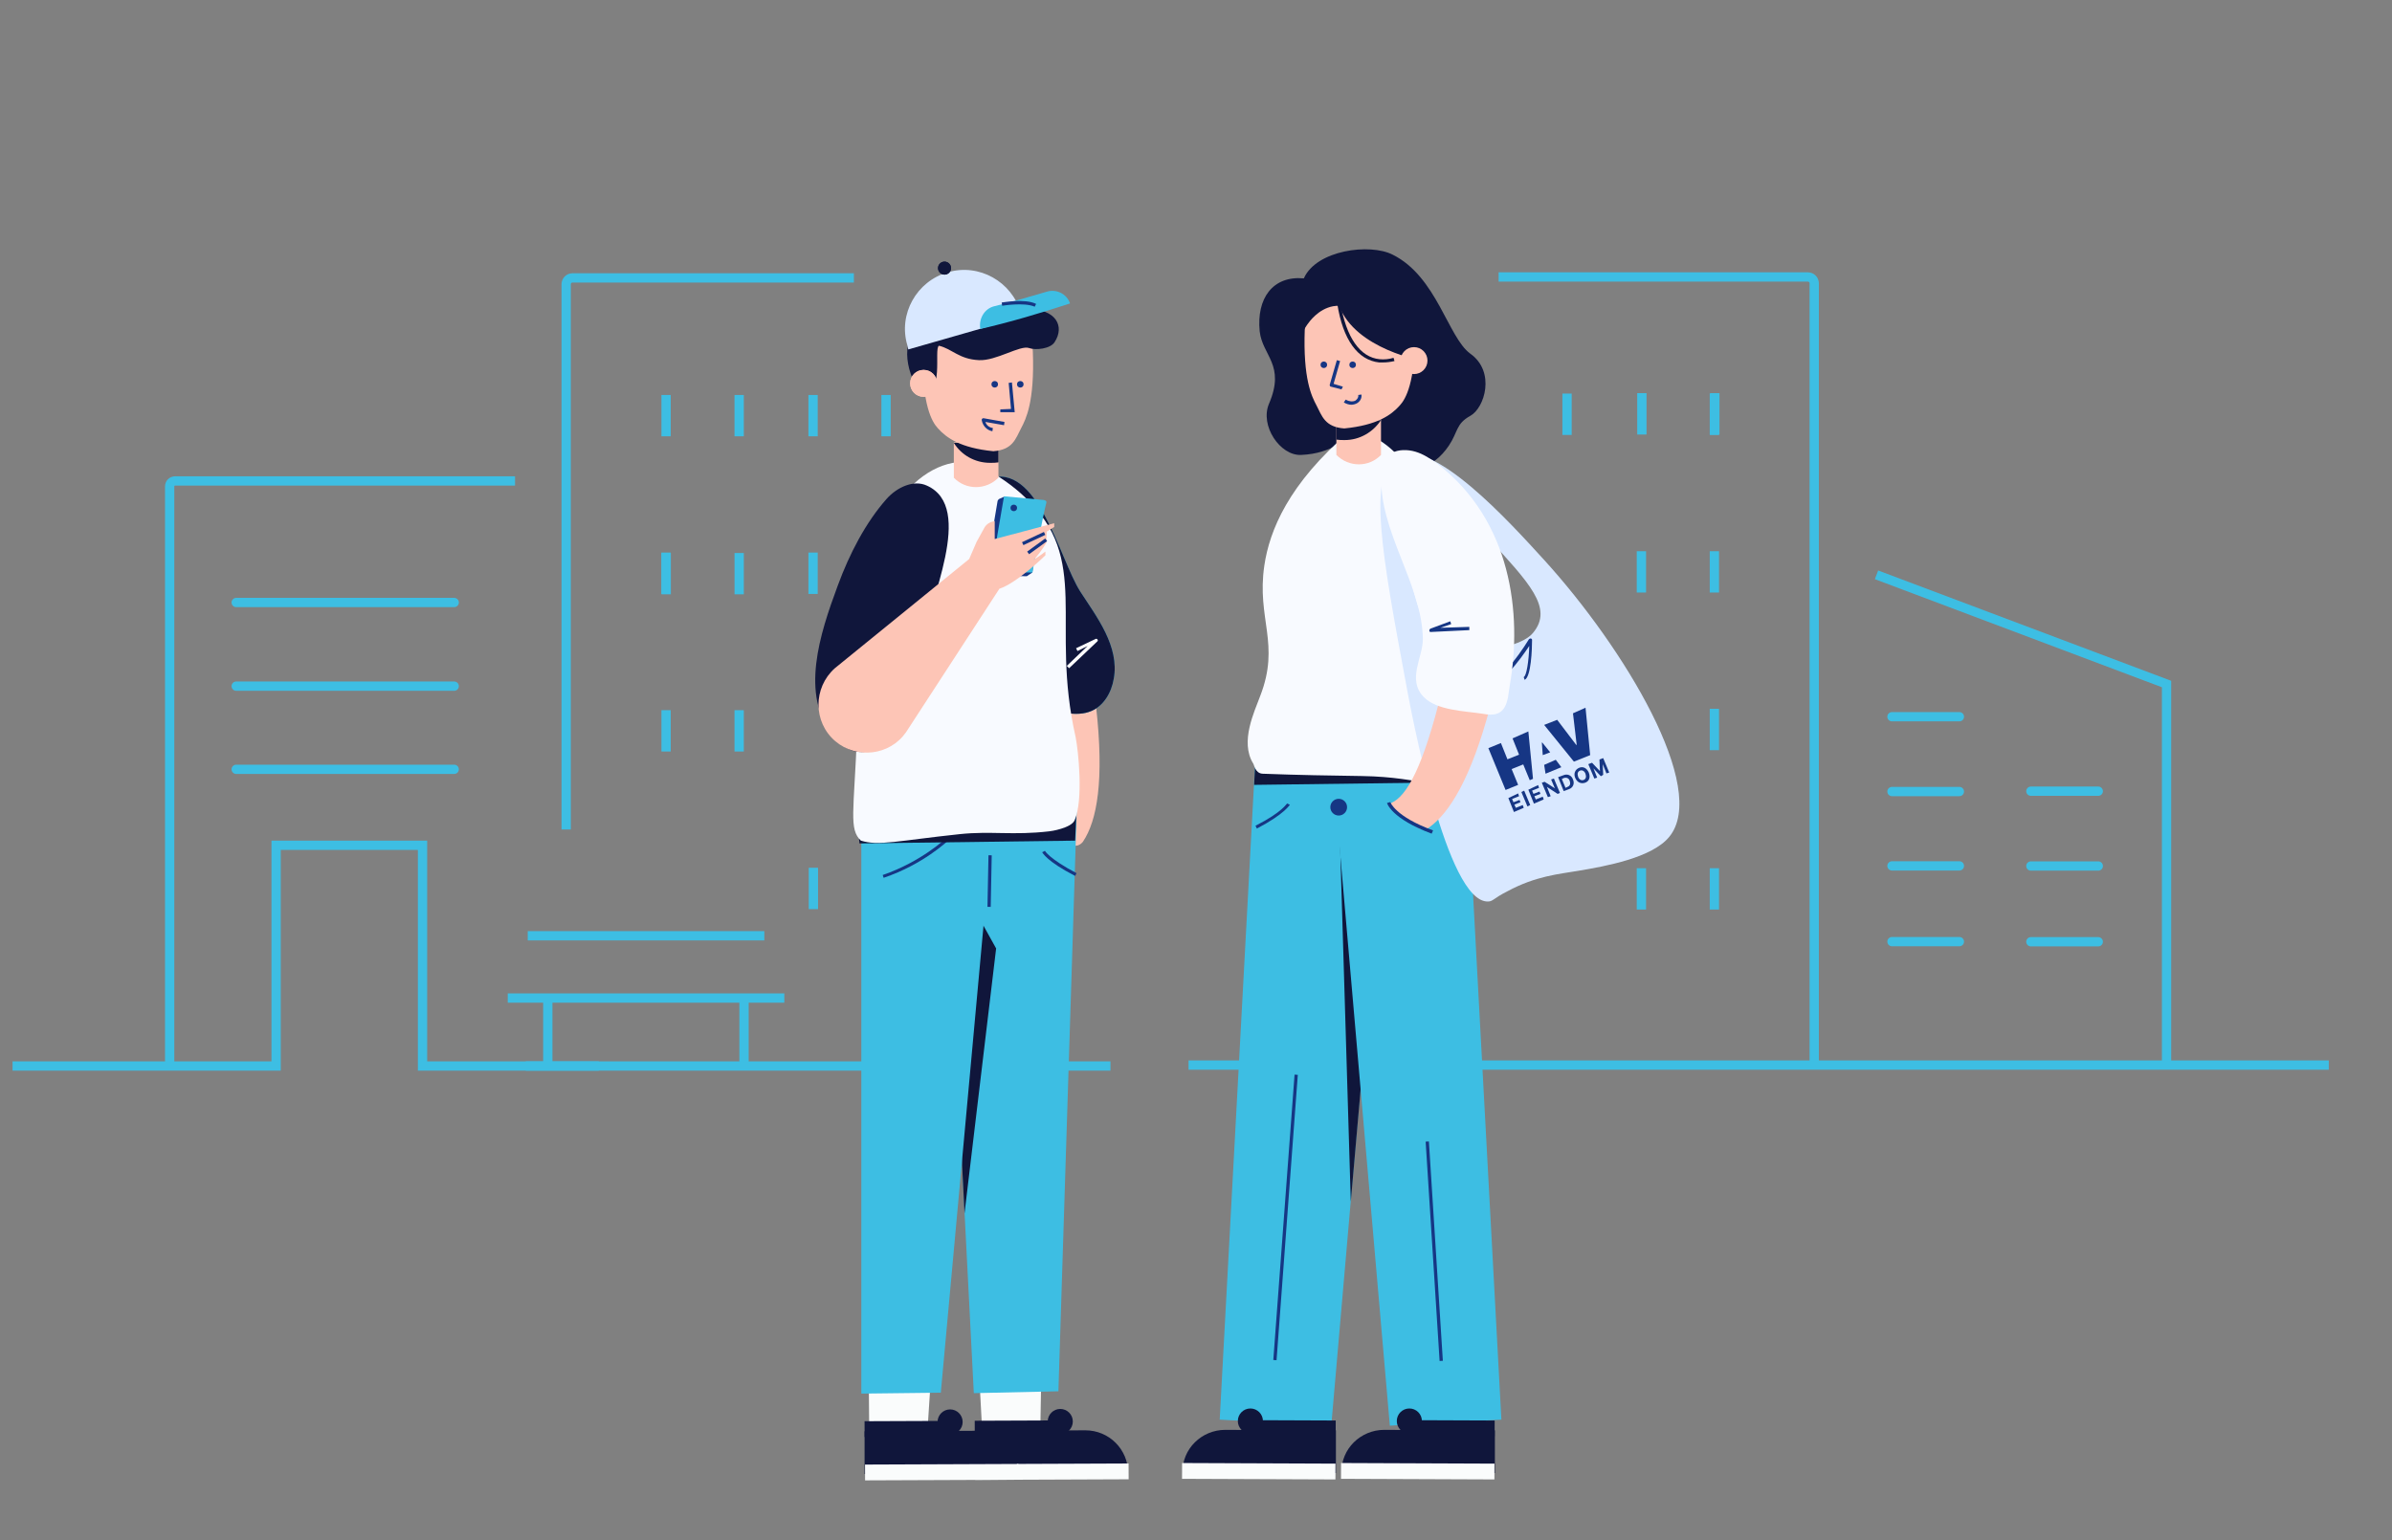 <?xml version="1.0" encoding="UTF-8"?> <!-- Generator: Adobe Illustrator 24.2.3, SVG Export Plug-In . SVG Version: 6.00 Build 0) --> <svg xmlns="http://www.w3.org/2000/svg" xmlns:xlink="http://www.w3.org/1999/xlink" version="1.1" id="Layer_1" x="0px" y="0px" viewBox="0 0 514.6 331.4" style="enable-background:new 0 0 514.6 331.4;" xml:space="preserve"><rect x="0" y="0" width="514.6" height="331.4" fill="#808080" stroke="none"/> <style type="text/css"> .st0{fill:none;stroke:#3DBEE3;stroke-width:2;stroke-linecap:square;stroke-miterlimit:10;} .st1{fill:none;stroke:#3DBEE3;stroke-width:2;stroke-miterlimit:10;} .st2{fill:none;stroke:#3DBEE3;stroke-width:2;stroke-linecap:square;stroke-linejoin:round;} .st3{fill:none;stroke:#3DBEE3;stroke-width:2;stroke-linecap:round;stroke-linejoin:round;} .st4{fill:#3DBEE3;} .st5{fill:#10163B;} .st6{fill:#FAFCFC;} .st7{fill:#163684;} .st8{fill-rule:evenodd;clip-rule:evenodd;fill:#10163B;} .st9{fill:#F8FAFF;} .st10{fill:#FDC5B6;} .st11{fill-rule:evenodd;clip-rule:evenodd;fill:#FDC5B6;} .st12{fill:none;stroke:#10163B;stroke-width:0.682;stroke-linejoin:round;stroke-miterlimit:10;} .st13{fill:#D9E8FF;} .st14{fill:#FFFFFF;} .st15{fill:none;} .st16{fill:#FEFEFF;} .st17{fill:#FDFDFF;} .st18{fill:#FCFDFF;} .st19{fill:#FBFCFF;} .st20{fill:#FAFBFF;} .st21{fill:#F9FAFF;} .st22{fill:#F8F9FF;} .st23{fill:#F7F9FF;} .st24{fill:#F6F8FF;} .st25{fill:#F5F7FF;} .st26{fill:#F3F6FF;} .st27{fill:#F2F5FF;} .st28{fill:#F1F4FF;} .st29{fill:#F0F4FF;} .st30{fill:#EFF3FF;} .st31{fill:#EEF2FF;} .st32{fill:#EDF1FF;} .st33{fill:#ECF0FF;} .st34{fill:#EBF0FF;} .st35{fill:#EAEFFF;} .st36{fill:#E9EEFF;} .st37{fill:none;stroke:#10163B;stroke-width:0.682;stroke-miterlimit:10;} </style> <g> <line id="Line_855_14_" class="st0" x1="275.2" y1="229.2" x2="256.7" y2="229.2"></line> <line id="Line_816-2_21_" class="st1" x1="501" y1="229.2" x2="270.3" y2="229.2"></line> <path id="Path_2227-2_3_" class="st1" d="M390.3,229.7V61c0-0.8-0.6-1.4-1.4-1.4l0,0h-66.5"></path> <g> <g id="Group_4457-2_29_" transform="translate(0 67.83)"> <g id="Group_4455-2_29_" transform="translate(15.722)"> <line id="Line_825-2_29_" class="st2" x1="353.1" y1="126.9" x2="353.1" y2="120"></line> <line id="Line_826-2_29_" class="st2" x1="337.4" y1="126.9" x2="337.4" y2="120"></line> </g> </g> <g id="Group_4454-2_21_"> <g id="Group_4450-2_21_"> <g id="Group_4448-2_21_" transform="translate(15.722)"> <line id="Line_817-2_21_" class="st2" x1="353.1" y1="92.6" x2="353.1" y2="85.7"></line> <line id="Line_819-2_21_" class="st2" x1="321.4" y1="92.6" x2="321.4" y2="85.7"></line> </g> </g> <g id="Group_4453-2_21_" transform="translate(0 33.916)"> <g id="Group_4451-2_21_" transform="translate(15.722)"> <line id="Line_821-2_21_" class="st2" x1="353.1" y1="92.6" x2="353.1" y2="85.7"></line> <line id="Line_822-2_21_" class="st2" x1="337.4" y1="92.6" x2="337.4" y2="85.7"></line> </g> <g id="Group_4452-2_21_"> <line id="Line_824-2_21_" class="st2" x1="321.4" y1="92.6" x2="321.4" y2="85.7"></line> </g> </g> </g> <g id="Group_4457-2_28_" transform="translate(0 67.83)"> <g id="Group_4455-2_28_" transform="translate(15.722)"> <line id="Line_825-2_28_" class="st2" x1="353.1" y1="92.6" x2="353.1" y2="85.7"></line> <line id="Line_826-2_28_" class="st2" x1="337.4" y1="92.6" x2="337.4" y2="85.7"></line> <line id="Line_827-2_28_" class="st2" x1="321.4" y1="92.6" x2="321.4" y2="85.7"></line> </g> <g id="Group_4456-2_28_"> <line id="Line_828-2_28_" class="st2" x1="321.4" y1="92.6" x2="321.4" y2="85.7"></line> </g> </g> </g> <path id="Path_2228-2_15_" class="st1" d="M403.7,123.7l62.4,23.5v82.3"></path> <g id="Group_4464-2_13_" transform="translate(-977.472 -723.964)"> <g id="Group_4462-2_15_"> <line id="Line_833-2_15_" class="st3" x1="1384.5" y1="878.2" x2="1399" y2="878.2"></line> <line id="Line_834-2_15_" class="st3" x1="1384.5" y1="894.3" x2="1399" y2="894.3"></line> <line id="Line_835-2_15_" class="st3" x1="1384.5" y1="910.3" x2="1399" y2="910.3"></line> <line id="Line_836-2_15_" class="st3" x1="1384.5" y1="926.6" x2="1399" y2="926.6"></line> </g> <g id="Group_4463-2_15_" transform="translate(29.881 16.025)"> <line id="Line_837-2_15_" class="st3" x1="1384.5" y1="878.2" x2="1399" y2="878.2"></line> <line id="Line_838-2_15_" class="st3" x1="1384.5" y1="894.3" x2="1399" y2="894.3"></line> <line id="Line_839-2_15_" class="st3" x1="1384.5" y1="910.6" x2="1399" y2="910.6"></line> </g> </g> <g> <g> <path id="Path_2230-2_10_" class="st0" d="M127.8,229.4H90.9v-47.5H59.4v47.5H3.7"></path> <path id="Path_2249_31_" class="st1" d="M110.8,103.5H37.7c-0.7,0-1.2,0.5-1.2,1.2v124.6"></path> <path id="Path_2249_30_" class="st1" d="M112,229.3"></path> <g id="Group_4514_17_" transform="translate(-813.786 -766.544)"> <line id="Line_895_17_" class="st3" x1="911.5" y1="896.2" x2="864.6" y2="896.2"></line> <line id="Line_896_17_" class="st3" x1="911.5" y1="914.2" x2="864.6" y2="914.2"></line> <line id="Line_897_17_" class="st3" x1="911.5" y1="932.1" x2="864.6" y2="932.1"></line> </g> </g> <line id="Line_816-2_20_" class="st1" x1="238.9" y1="229.4" x2="113.1" y2="229.4"></line> <path id="Path_2227-2_2_" class="st1" d="M183.7,59.8h-12h-48.5c-0.8,0-1.4,0.6-1.4,1.4v117.3"></path> <g id="Group_4461-2_13_" transform="translate(-1063.104 -792.506)"> <g id="Group_4454-2_20_"> <g id="Group_4450-2_20_"> <g id="Group_4448-2_20_" transform="translate(15.722)"> <line id="Line_817-2_20_" class="st2" x1="1238" y1="885.4" x2="1238" y2="878.5"></line> <line id="Line_818-2_20_" class="st2" x1="1222.3" y1="885.4" x2="1222.3" y2="878.5"></line> <line id="Line_819-2_20_" class="st2" x1="1206.4" y1="885.4" x2="1206.4" y2="878.5"></line> </g> <g id="Group_4449-2_20_"> <line id="Line_820-2_20_" class="st2" x1="1206.4" y1="885.4" x2="1206.4" y2="878.5"></line> </g> </g> <g id="Group_4453-2_20_" transform="translate(0 33.916)"> <g id="Group_4451-2_20_" transform="translate(15.722)"> <line id="Line_821-2_20_" class="st2" x1="1238" y1="885.4" x2="1238" y2="878.5"></line> <line id="Line_822-2_20_" class="st2" x1="1222.3" y1="885.4" x2="1222.3" y2="878.5"></line> </g> <g id="Group_4452-2_20_"> <line id="Line_824-2_20_" class="st2" x1="1206.4" y1="885.4" x2="1206.4" y2="878.5"></line> </g> </g> </g> <g id="Group_4457-2_27_" transform="translate(0 67.83)"> <g id="Group_4455-2_27_" transform="translate(15.722)"> <line id="Line_825-2_27_" class="st2" x1="1238" y1="885.4" x2="1238" y2="878.5"></line> <line id="Line_827-2_27_" class="st2" x1="1206.4" y1="885.4" x2="1206.4" y2="878.5"></line> </g> <g id="Group_4456-2_27_"> <line id="Line_828-2_27_" class="st2" x1="1206.4" y1="885.4" x2="1206.4" y2="878.5"></line> </g> </g> <g id="Group_4460-2_13_" transform="translate(31.693 101.746)"> <g id="Group_4458-2_13_"> <line id="Line_829-2_13_" class="st2" x1="1222.1" y1="885.4" x2="1222.1" y2="878.5"></line> <line id="Line_830-2_13_" class="st2" x1="1206.4" y1="885.4" x2="1206.4" y2="878.5"></line> </g> </g> </g> <g id="Group_4943_14_" transform="translate(-1113.265 -684.724)"> <line id="Line_993_14_" class="st1" x1="1282" y1="899.5" x2="1222.5" y2="899.5"></line> <g id="Group_4942_14_" transform="translate(11.016 17.078)"> <line id="Line_994_14_" class="st1" x1="1220.1" y1="882.5" x2="1220.1" y2="897.4"></line> <g id="Group_4941_14_" transform="translate(53.615)"> <g id="Group_4940_14_"> <line id="Line_995_14_" class="st1" x1="1208.7" y1="882.5" x2="1208.7" y2="897.4"></line> </g> </g> </g> <line id="Line_996_14_" class="st1" x1="1277.7" y1="886.1" x2="1226.8" y2="886.1"></line> </g> </g> </g> <g> <g> <g> <polyline class="st4" points="286.4,306.8 298.7,165.1 270,164.6 262.4,305.5 "></polyline> </g> <g> <g> <path class="st5" d="M263.6,307.7l23.8,0.1v9.2l-33-0.1l0,0C254.3,311.8,258.5,307.7,263.6,307.7z"></path> </g> <g> <circle class="st5" cx="269" cy="305.8" r="2.7"></circle> </g> <g> <rect x="269.1" y="300.1" transform="matrix(3.969498e-03 -1 1 3.969498e-03 -46.873 586.146)" class="st6" width="3.4" height="33"></rect> </g> <g> <rect x="276.8" y="298.6" transform="matrix(3.969498e-03 -1 1 3.969498e-03 -30.053 584.632)" class="st5" width="3.4" height="17.7"></rect> </g> </g> <g> <polygon class="st5" points="290.6,258.6 298.8,165.1 287.8,165 "></polygon> </g> </g> <g> <polyline class="st4" points="299,306.8 286.7,165.1 315.4,164.6 323,305.5 "></polyline> </g> <g> <g> <path class="st5" d="M297.8,307.7l23.8,0.1v9.2l-33-0.1l0,0C288.5,311.8,292.7,307.7,297.8,307.7z"></path> </g> <g> <circle class="st5" cx="303.2" cy="305.8" r="2.7"></circle> </g> <g> <rect x="303.3" y="300.1" transform="matrix(3.969498e-03 -1 1 3.969498e-03 -12.808 620.346)" class="st6" width="3.4" height="33"></rect> </g> <g> <rect x="311" y="298.6" transform="matrix(3.969498e-03 -1 1 3.969498e-03 4.011 618.832)" class="st5" width="3.4" height="17.7"></rect> </g> </g> <g> <circle class="st7" cx="288" cy="173.7" r="1.8"></circle> </g> <g> <rect x="245.8" y="261.6" transform="matrix(7.423450e-02 -0.997 0.997 7.423450e-02 -5.131 518.307)" class="st7" width="61.6" height="0.7"></rect> </g> <g> <rect x="308.2" y="245.6" transform="matrix(0.998 -6.349422e-02 6.349422e-02 0.998 -16.474 20.135)" class="st7" width="0.7" height="47.3"></rect> </g> <g> <path class="st7" d="M270.4,178.3l-0.3-0.6c5.9-3,6.7-4.8,6.8-4.8l0.6,0.3C277.4,173.2,276.5,175.1,270.4,178.3z"></path> </g> <g> <polygon class="st5" points="270.2,161.3 269.8,168.9 316.3,168.3 316.3,165.5 "></polygon> </g> <g> <path class="st8" d="M280.5,59.9c2.7-6.1,14.2-7.6,19.1-5.1c9.5,4.7,11.9,17.8,16.7,21.3c5.5,3.9,3.1,11.7,0,13.4 c-3.1,1.7-2.6,3.4-4.6,6.4c-3.3,4.9-8.8,7.2-13.5,1.5c-2-2.4-6.9-2.3-6.9-2.3c-2.4-1.1-4.3,2.5-11.4,2.8c-4.5,0.2-8.9-6.3-6.9-11 c3.6-8.4-1.4-10.3-2-15.6C270.3,64.2,273.8,59.3,280.5,59.9z"></path> </g> <g> <path class="st9" d="M314.2,167.4c-3.6,3.4-7.6-0.2-21.2-0.4c-6.8-0.1-13.6-0.2-21.4-0.5c-1.6-0.1-1.8-2-2-2.2 c-2.9-4.7,0.3-11.2,1.5-14.5c4.4-11.3-0.8-16.6,0.9-28.1c1.1-7.5,5.2-17.6,18.3-28.8l0,0c9.7-0.4,19.3,13.9,21.4,32 c0.4,3.3,0,1.4,2.3,21.3C316,161.2,316.8,164.9,314.2,167.4z"></path> </g> <g> <g> <g> <path class="st10" d="M287.5,97.9c2.7,2.7,7,2.7,9.6,0c0-4.2,0-3.3,0-7.6c-3.2,0-6.4,0-9.6,0C287.5,94.6,287.5,93.7,287.5,97.9z "></path> </g> <g> <path class="st5" d="M297.1,90.4c-3.2,0-6.4,0-9.6,0c0,1.7,0,3,0,4.2c0.6,0.1,1.1,0.1,1.8,0.1C292.5,94.7,295.4,93,297.1,90.4z"></path> </g> </g> <g> <path class="st11" d="M292.9,60.1c2.9,0.1,11.8,0.6,11.6,11.4c-0.1,10.8-2,14.3-3.4,15.8c-1.8,2-4.8,4.2-11.9,4.9 c-4.2-0.3-4.8-2.7-6-5c-1-1.9-2.9-5.6-2.5-16.4C281.1,60.2,290,60.1,292.9,60.1z"></path> </g> <g> <path class="st7" d="M288.6,83.8l-2.3-0.6c-0.1,0-0.2-0.1-0.2-0.2s-0.1-0.2,0-0.3l1.5-5.2l0.7,0.2l-1.4,4.9l2,0.6L288.6,83.8z"></path> </g> <g> <path class="st8" d="M288.1,65.8c-0.3,0-0.8,0-1.3,0.1c-3.2,0.6-5.1,3.3-5.6,4c-2.3,3.3-1.9,6.9-1.7,7.8 c-2.2-10.4,1.5-18.1,13-18.2c11.5-0.1,15.7,9.3,13.8,18.2C306.2,77.7,291.6,75.2,288.1,65.8z"></path> </g> <g> <g> <g> <g> <g> <g> <g> <g> <g> <g> <path class="st12" d="M291.2,85.8"></path> </g> <g> <path class="st7" d="M290.7,87.1c-0.5,0-1.1-0.2-1.6-0.5l0.4-0.6c0.7,0.4,1.5,0.5,2.1,0.2c0.4-0.3,0.7-0.7,0.6-1.2 l0.7-0.1c0.1,0.8-0.3,1.5-1,1.9C291.5,87,291.1,87.1,290.7,87.1z"></path> </g> </g> </g> </g> </g> </g> </g> </g> </g> </g> <g> <g> <circle class="st7" cx="291" cy="78.5" r="0.7"></circle> </g> <g> <circle class="st7" cx="284.8" cy="78.5" r="0.7"></circle> </g> </g> <g> <circle class="st11" cx="304.2" cy="77.6" r="2.9"></circle> </g> </g> <g> <g> <g> <path class="st13" d="M332.2,120.5c-7.3-8-23.8-26.3-31.5-22.3c-6.7,3.4-3.3,21.6,1.7,48.5c1.2,6.6,8.8,47.5,17.7,47.3 c1.1,0,1.2-0.7,4.2-2.2c6.1-3.3,11.1-3.7,15.2-4.4c6-1,15.9-2.8,19.6-7.3C367.7,169.7,349.4,139.4,332.2,120.5z M329.8,136.2 c-2,2.4-7.1,3.3-10.2,3.8c-2.1,0.4-4.7,0.6-7.9,2.3c-0.8,0.4-1.9,0.1-2.2-0.8l-3.7-9.1c-0.9-2.2-1.5-4.4-2-6.7 c-2.2-12-3.4-20.1-0.2-21.7c4-2.1,12.6,7.4,16.4,11.6C328.9,125.4,334.3,130.8,329.8,136.2z"></path> </g> <g> <path class="st7" d="M317.8,149.4l-0.2-0.7c5.8-1.6,11.2-11,11.3-11.1c0.1-0.1,0.2-0.2,0.4-0.2c0.2,0,0.3,0.2,0.3,0.3 c0,1.9-0.2,8-1.6,8.6l-0.2-0.6c0.6-0.2,1.1-3.4,1.2-6.7C327.2,141.7,322.7,148.1,317.8,149.4z"></path> </g> </g> <g id="Group_3291_6_" transform="translate(0 0)"> <g id="Group_3289_6_" transform="translate(0 0)"> <g id="Path_1552_6_"> <path class="st7" d="M338.4,153.5l0.8,6.8h-0.1l-4.1-5.4l-2.8,1.1l6.4,7.9l3.5-1.4l-1-10.2L338.4,153.5z"></path> </g> <g id="Path_1553_6_"> <path class="st7" d="M332.2,164.6l0.3,1.9l3.4-1.4l-1.2-1.6L332.2,164.6z"></path> </g> <g id="Path_1554_6_"> <path class="st7" d="M331.9,162.5l-0.2-2.7h0.1l1.7,2.1L331.9,162.5z"></path> </g> <g id="Path_1555_6_"> <path class="st7" d="M325.4,158.9l1.4,3.5l-2.5,1l-1.4-3.5l-2.7,1.1l3.7,9l2.7-1.1l-1.4-3.4l2.5-1l1.4,3.4l0.7-0.3l-1-10.2 L325.4,158.9z"></path> </g> </g> <g id="Group_3290_6_" transform="translate(0 60.241)"> <g id="Path_1556_6_"> <path class="st7" d="M326.6,110.5l0.2,0.6l-1.5,0.6l0.3,0.7l1.3-0.5l0.2,0.5l-1.3,0.5l0.3,0.7l1.5-0.6l0.2,0.6l-2.1,0.9l-1.2-3 L326.6,110.5z"></path> </g> <g id="Path_1557_6_"> <path class="st7" d="M329.2,113l-0.6,0.3l-1.3-3.1l0.6-0.3L329.2,113z"></path> </g> <g id="Path_1558_6_"> <path class="st7" d="M330.9,108.7l0.2,0.6l-1.5,0.6l0.3,0.7l1.3-0.5l0.2,0.5l-1.3,0.5l0.3,0.7l1.5-0.6l0.2,0.6l-2.1,0.9l-1.2-3 L330.9,108.7z"></path> </g> <g id="Path_1559_6_"> <path class="st7" d="M335.6,110.4l-0.5,0.2l-2.3-1.5l0.8,2l-0.6,0.2l-1.3-3.1l0.6-0.2l2.2,1.4l-0.8-1.9l0.6-0.2L335.6,110.4z"></path> </g> <g id="Path_1560_6_"> <path class="st7" d="M335.2,107l1.1-0.4c0.9-0.4,1.8,0,2.1,0.9c0.4,0.9,0,1.8-0.9,2.1l-1.1,0.4L335.2,107z M337.2,109.1 c0.6-0.2,0.7-0.7,0.5-1.3c-0.2-0.6-0.7-0.8-1.3-0.6l-0.4,0.2l0.8,1.9L337.2,109.1z"></path> </g> <g id="Path_1561_6_"> <path class="st7" d="M341,108.2c-0.9,0.3-1.7-0.1-2.1-1s-0.1-1.8,0.8-2.2s1.7,0.1,2.1,1C342.2,107,341.9,107.9,341,108.2z M339.9,105.6c-0.5,0.2-0.6,0.7-0.4,1.3c0.2,0.6,0.7,0.9,1.2,0.7c0.5-0.2,0.6-0.7,0.4-1.3C340.9,105.7,340.4,105.4,339.9,105.6 z"></path> </g> <g id="Path_1562_6_"> <path class="st7" d="M344.4,106.8l-1.6-1.7l0.8,2l-0.6,0.2l-1.3-3.1l0.8-0.3l1.7,1.8l-0.1-2.5l0.8-0.3l1.3,3.1l-0.6,0.2l-0.8-2 l0.1,2.3L344.4,106.8z"></path> </g> </g> </g> </g> <g> <path class="st5" d="M297.5,78c-0.3,0-0.6,0-0.8,0c-4.6-0.5-7.8-4.9-9-12.6c0-0.2,0-0.3-0.1-0.3l0.7-0.2c0,0,0,0.2,0.1,0.4 c1.2,7.3,4.2,11.6,8.4,12c1,0.1,2,0,3-0.3l0.2,0.7C299.1,77.9,298.3,78,297.5,78z"></path> </g> <g> <path class="st10" d="M299.3,172.8c3.4-1.5,6.9-7.8,10.9-24.2l10.4,3.4c-4.1,15.5-8.8,23-13.2,26.1c-0.7,0.5-1.6,0.5-2.4,0 l-5.8-4.1C298.8,173.6,298.9,173,299.3,172.8z"></path> </g> <g> <g> <g> <g> <g> <g> <g> <g> <g> <path class="st9" d="M324.8,147.5c2.7-15.4,0.4-35.5-15.7-47.8c-1.4-1-2.9-2-4.6-2.5s-3.7-0.5-5.1,0.3 c-1.7,1-2.1,2.9-2.2,4.7c-0.7,11.9,8.7,23.4,8.9,35.2c0.1,4-3.5,8.8,0.2,12.6c2.8,2.9,8.8,3,12.7,3.6c1,0.2,2.1,0.3,3,0 c1.6-0.5,2.1-2.1,2.4-3.4C324.5,149.3,324.7,148.4,324.8,147.5z"></path> </g> </g> </g> </g> </g> </g> </g> </g> </g> <g> <path class="st7" d="M307.8,136c-0.2,0-0.3-0.1-0.3-0.3s0.1-0.3,0.2-0.4l4.3-1.6l0.2,0.6l-2.3,0.8l6.2-0.2v0.7L307.8,136 L307.8,136z"></path> </g> <g> <path class="st7" d="M308,179.4c-8.6-3.2-9.6-6.5-9.6-6.6l0.7-0.2l-0.3,0.1l0.3-0.1c0,0,1,3.1,9.2,6.1L308,179.4z"></path> </g> <g> <g> <polygon class="st6" points="224,296.8 223.8,307.7 211.3,307.9 210.7,296.7 "></polygon> </g> <g> <g> <path class="st5" d="M233.5,307.8l-23.8,0.1v9.2l33-0.1l0,0C242.7,311.9,238.6,307.8,233.5,307.8z"></path> </g> <g> <circle class="st5" cx="228.1" cy="305.9" r="2.7"></circle> </g> <g> <rect x="209.8" y="315" transform="matrix(1 -3.969498e-03 3.969498e-03 1 -1.255 0.901)" class="st6" width="33" height="3.4"></rect> </g> <g> <rect x="209.7" y="305.7" transform="matrix(1 -3.969498e-03 3.969498e-03 1 -1.218 0.87)" class="st5" width="17.7" height="3.4"></rect> </g> </g> <g> <polygon class="st6" points="200.2,297.5 199.5,308.3 187,308 186.9,296.8 "></polygon> </g> <g> <g> <path class="st5" d="M209.8,307.9L186,308v9.2l33-0.1l0,0C219,312,214.9,307.9,209.8,307.9z"></path> </g> <g> <circle class="st5" cx="204.4" cy="306" r="2.7"></circle> </g> <g> <rect x="186.1" y="315.1" transform="matrix(1 -3.969498e-03 3.969498e-03 1 -1.256 0.807)" class="st6" width="33" height="3.4"></rect> </g> <g> <rect x="186" y="305.8" transform="matrix(1 -3.969498e-03 3.969498e-03 1 -1.219 0.776)" class="st5" width="17.7" height="3.4"></rect> </g> </g> <g> <path class="st10" d="M223.5,179.1c2.7-2.7,3.6-9.8,1.3-26.5l11-0.6c1.8,16,0.2,24.6-2.8,29.1c-0.5,0.7-1.4,1.1-2.2,0.8l-6.9-1.7 C223.3,180.1,223.1,179.5,223.5,179.1z"></path> </g> <g> <polygon class="st4" points="209.5,299.8 203,173.1 231.7,172.7 227.7,299.4 "></polygon> </g> <g> <path class="st4" d="M212.6,103c-2.9,1-4.6,4.4-4.8,7.8c-0.3,6.3,1,13.2,3.3,19.8c3.4,9.8,8,21.4,18.6,22.9 c1.7,0.2,3.5,0.2,5.1-0.5c2.6-1.1,4.3-3.9,4.8-6.9c1.3-7-3.7-13.4-7.2-18.8C227.8,120,223.3,99.3,212.6,103z"></path> </g> <g> <path class="st5" d="M230,143.8l-0.5-0.5l4.5-4.3l-2.2,1.1l-0.3-0.6l4.2-2c0.2-0.1,0.3,0,0.4,0.1c0.1,0.1,0.1,0.3,0,0.4 L230,143.8z"></path> </g> <g> <path class="st5" d="M212.6,103c-2.9,1-4.6,4.4-4.8,7.8c-0.3,6.3,1,13.2,3.3,19.8c3.4,9.8,8,21.4,18.6,22.9 c1.7,0.2,3.5,0.2,5.1-0.5c2.6-1.1,4.3-3.9,4.8-6.9c1.3-7-3.7-13.4-7.2-18.8C227.8,120,223.3,99.3,212.6,103z"></path> </g> <g> <path class="st14" d="M230,143.8l-0.5-0.5l4.5-4.3l-2.2,1.1l-0.3-0.6l4.2-2c0.2-0.1,0.3,0,0.4,0.1c0.1,0.1,0.1,0.3,0,0.4 L230,143.8z"></path> </g> <g> <polygon class="st5" points="207.5,261.1 204.4,199 210.3,196.9 214.3,204.1 "></polygon> </g> <g> <polygon class="st4" points="185.3,299.9 185.3,173.1 213.9,173.9 202.4,299.7 "></polygon> </g> <g> <g> <g> <path class="st15" d="M240.8,89.4"></path> <path class="st14" d="M240.8,89.4L240.8,89.4L240.8,89.4z"></path> </g> <g> <path class="st15" d="M240.8,89.4"></path> <path class="st14" d="M240.8,89.4L240.8,89.4L240.8,89.4z"></path> </g> <g> <path class="st15" d="M240.8,89.4"></path> <path class="st16" d="M240.8,89.4L240.8,89.4L240.8,89.4z"></path> </g> <g> <path class="st15" d="M240.8,89.4"></path> <path class="st17" d="M240.8,89.4L240.8,89.4L240.8,89.4z"></path> </g> <g> <path class="st15" d="M240.8,89.4"></path> <path class="st18" d="M240.8,89.4L240.8,89.4L240.8,89.4z"></path> </g> <g> <path class="st15" d="M240.8,89.4"></path> <path class="st19" d="M240.8,89.4L240.8,89.4L240.8,89.4z"></path> </g> <g> <path class="st15" d="M240.8,89.4"></path> <path class="st20" d="M240.8,89.4L240.8,89.4L240.8,89.4z"></path> </g> <g> <path class="st15" d="M240.8,89.4"></path> <path class="st21" d="M240.8,89.4L240.8,89.4L240.8,89.4z"></path> </g> <g> <path class="st15" d="M240.8,89.4"></path> <path class="st22" d="M240.8,89.4L240.8,89.4L240.8,89.4z"></path> </g> <g> <path class="st15" d="M240.8,89.4"></path> <path class="st23" d="M240.8,89.4L240.8,89.4L240.8,89.4z"></path> </g> <g> <path class="st15" d="M240.8,89.4"></path> <path class="st24" d="M240.8,89.4L240.8,89.4L240.8,89.4z"></path> </g> <g> <path class="st15" d="M240.8,89.4"></path> <path class="st25" d="M240.8,89.4L240.8,89.4L240.8,89.4z"></path> </g> <g> <path class="st15" d="M240.8,89.4"></path> <path class="st26" d="M240.8,89.4L240.8,89.4L240.8,89.4z"></path> </g> <g> <path class="st15" d="M240.8,89.4"></path> <path class="st27" d="M240.8,89.4L240.8,89.4L240.8,89.4z"></path> </g> <g> <path class="st15" d="M240.8,89.4"></path> <path class="st28" d="M240.8,89.4L240.8,89.4L240.8,89.4z"></path> </g> <g> <path class="st15" d="M240.8,89.4"></path> <path class="st29" d="M240.8,89.4L240.8,89.4L240.8,89.4z"></path> </g> <g> <path class="st15" d="M240.8,89.4"></path> <path class="st30" d="M240.8,89.4L240.8,89.4L240.8,89.4z"></path> </g> <g> <path class="st15" d="M240.8,89.4"></path> <path class="st31" d="M240.8,89.4L240.8,89.4L240.8,89.4z"></path> </g> <g> <path class="st15" d="M240.8,89.4"></path> <path class="st32" d="M240.8,89.4L240.8,89.4L240.8,89.4z"></path> </g> <g> <path class="st15" d="M240.8,89.4"></path> <path class="st33" d="M240.8,89.4L240.8,89.4L240.8,89.4z"></path> </g> <g> <path class="st15" d="M240.8,89.4"></path> <path class="st34" d="M240.8,89.4L240.8,89.4L240.8,89.4z"></path> </g> <g> <path class="st15" d="M240.8,89.4"></path> <path class="st35" d="M240.8,89.4L240.8,89.4L240.8,89.4z"></path> </g> <g> <path class="st15" d="M240.8,89.4"></path> <path class="st36" d="M240.8,89.4L240.8,89.4L240.8,89.4z"></path> </g> <g> <path class="st15" d="M240.8,89.4"></path> <path class="st36" d="M240.8,89.4L240.8,89.4L240.8,89.4z"></path> </g> </g> </g> <g> <rect x="207.4" y="189.3" transform="matrix(1.952771e-02 -1 1 1.952771e-02 19.087 398.849)" class="st7" width="11.1" height="0.7"></rect> </g> <g> <path class="st7" d="M231.3,188.5c-6.2-3.2-7-5-7.1-5.1l0.6-0.3c0,0,0.9,1.7,6.8,4.8L231.3,188.5z"></path> </g> <g> <path class="st7" d="M190.1,188.9l-0.2-0.6c8.4-2.9,13.6-7.9,13.6-7.9l0.5,0.5C203.9,180.9,198.7,186,190.1,188.9z"></path> </g> <g> <polygon class="st5" points="184.8,180.5 184.9,181.5 231.3,180.9 231.6,174.1 "></polygon> </g> <g> <path class="st9" d="M185.2,180.9c3.8,1.2,8.1,0,21.3-1.4c6.6-0.7,11.5,0.3,19.2-0.6c0.3,0,4.8-0.7,5.5-2.4 c1.9-4.4,0.8-14.9,0.2-17.9c-5.6-24.6,3.5-38.1-11-51.7c-2.2-2.1-5.7-4.8-11-7.4l0,0c-12.1-1.7-23.2,13.2-24.1,33.8 c-0.2,3.7,0,1.5-0.9,24.3C183.7,174.9,182.6,178.4,185.2,180.9z"></path> </g> <g> <g> <path class="st10" d="M214.8,102.8c-2.7,2.7-7,2.7-9.6,0c0-4.2,0-3.3,0-7.6c3.2,0,6.4,0,9.6,0 C214.8,99.5,214.8,98.6,214.8,102.8z"></path> </g> <g> <path class="st5" d="M205.2,95.3c3.2,0,6.4,0,9.6,0c0,1.7,0,3,0,4.2c-0.6,0.1-1.1,0.1-1.8,0.1C209.7,99.6,206.8,97.9,205.2,95.3 z"></path> </g> </g> <g> <path class="st11" d="M210,65c-2.9,0.1-11.8,0.6-11.6,11.4c0.1,10.8,2,14.3,3.4,15.8c1.8,2,4.8,4.2,11.9,4.9c4.2-0.3,4.8-2.7,6-5 c1-1.9,2.9-5.6,2.5-16.4C221.8,65,212.9,65,210,65z"></path> </g> <g> <circle class="st7" cx="214" cy="82.7" r="0.7"></circle> </g> <g> <circle class="st7" cx="219.5" cy="82.7" r="0.7"></circle> </g> <g> <path class="st8" d="M202,74.4c-1.2,0.7,1.4,10.9-4,10.3c-3.5-5.4-4.2-12.1,0.4-14.9c0.9-4.8,5.6-6.8,11.5-6.6 c3.5,0.1,7.3,3.2,11.2,3.3c6.1,0,8,3.7,5.8,7.1c-0.9,1.5-4.2,1.8-5.5,1.3c-1.9-0.7-7.1,2.8-10.8,2.6 C206.3,77.3,204.9,75.1,202,74.4z"></path> </g> <g> <circle class="st11" cx="198.7" cy="82.5" r="2.9"></circle> </g> <g> <polygon class="st7" points="215.2,88.7 215.2,88.1 217.5,88 217,82.4 217.7,82.3 218.3,88.7 "></polygon> </g> <g> <path class="st7" d="M213.5,92.8c-1.2-0.2-2.1-1.2-2.3-2.4c0-0.1,0-0.2,0.1-0.3c0.1-0.1,0.2-0.1,0.3-0.1l4.5,0.8l-0.1,0.7l-4-0.7 c0.2,0.7,0.8,1.2,1.6,1.3L213.5,92.8z"></path> </g> <g> <g> <g> <path class="st15" d="M240.8,89.4"></path> <path class="st14" d="M240.8,89.4L240.8,89.4L240.8,89.4z"></path> </g> <g> <path class="st15" d="M240.8,89.4"></path> <path class="st14" d="M240.8,89.4L240.8,89.4L240.8,89.4z"></path> </g> <g> <path class="st15" d="M240.8,89.4"></path> <path class="st16" d="M240.8,89.4L240.8,89.4L240.8,89.4z"></path> </g> <g> <path class="st15" d="M240.8,89.4"></path> <path class="st17" d="M240.8,89.4L240.8,89.4L240.8,89.4z"></path> </g> <g> <path class="st15" d="M240.8,89.4"></path> <path class="st18" d="M240.8,89.4L240.8,89.4L240.8,89.4z"></path> </g> <g> <path class="st15" d="M240.8,89.4"></path> <path class="st19" d="M240.8,89.4L240.8,89.4L240.8,89.4z"></path> </g> <g> <path class="st15" d="M240.8,89.4"></path> <path class="st20" d="M240.8,89.4L240.8,89.4L240.8,89.4z"></path> </g> <g> <path class="st15" d="M240.8,89.4"></path> <path class="st21" d="M240.8,89.4L240.8,89.4L240.8,89.4z"></path> </g> <g> <path class="st15" d="M240.8,89.4"></path> <path class="st22" d="M240.8,89.4L240.8,89.4L240.8,89.4z"></path> </g> <g> <path class="st15" d="M240.8,89.4"></path> <path class="st23" d="M240.8,89.4L240.8,89.4L240.8,89.4z"></path> </g> <g> <path class="st15" d="M240.8,89.4"></path> <path class="st24" d="M240.8,89.4L240.8,89.4L240.8,89.4z"></path> </g> <g> <path class="st15" d="M240.8,89.4"></path> <path class="st25" d="M240.8,89.4L240.8,89.4L240.8,89.4z"></path> </g> <g> <path class="st15" d="M240.8,89.4"></path> <path class="st26" d="M240.8,89.4L240.8,89.4L240.8,89.4z"></path> </g> <g> <path class="st15" d="M240.8,89.4"></path> <path class="st27" d="M240.8,89.4L240.8,89.4L240.8,89.4z"></path> </g> <g> <path class="st15" d="M240.8,89.4"></path> <path class="st28" d="M240.8,89.4L240.8,89.4L240.8,89.4z"></path> </g> <g> <path class="st15" d="M240.8,89.4"></path> <path class="st29" d="M240.8,89.4L240.8,89.4L240.8,89.4z"></path> </g> <g> <path class="st15" d="M240.8,89.4"></path> <path class="st30" d="M240.8,89.4L240.8,89.4L240.8,89.4z"></path> </g> <g> <path class="st15" d="M240.8,89.4"></path> <path class="st31" d="M240.8,89.4L240.8,89.4L240.8,89.4z"></path> </g> <g> <path class="st15" d="M240.8,89.4"></path> <path class="st32" d="M240.8,89.4L240.8,89.4L240.8,89.4z"></path> </g> <g> <path class="st15" d="M240.8,89.4"></path> <path class="st33" d="M240.8,89.4L240.8,89.4L240.8,89.4z"></path> </g> <g> <path class="st15" d="M240.8,89.4"></path> <path class="st34" d="M240.8,89.4L240.8,89.4L240.8,89.4z"></path> </g> <g> <path class="st15" d="M240.8,89.4"></path> <path class="st35" d="M240.8,89.4L240.8,89.4L240.8,89.4z"></path> </g> <g> <path class="st15" d="M240.8,89.4"></path> <path class="st36" d="M240.8,89.4L240.8,89.4L240.8,89.4z"></path> </g> <g> <path class="st15" d="M240.8,89.4"></path> <path class="st36" d="M240.8,89.4L240.8,89.4L240.8,89.4z"></path> </g> </g> </g> <g> <g> <path class="st13" d="M219.8,68.2l-0.2-0.9c-1.9-6.7-9-10.7-15.7-8.7l0,0c-6.7,1.9-10.7,9-8.7,15.7l0.2,0.9L219.8,68.2z"></path> </g> <g> <path class="st4" d="M213.9,65.9c3.7-0.9,7.5-2,11.2-3.1c2.1-0.7,4.4,0.4,5.1,2.5c-6.4,2.1-12.8,4-19.3,5.5 C210.5,68.6,211.8,66.4,213.9,65.9z"></path> </g> </g> <g> <circle class="st5" cx="203.2" cy="57.7" r="1.4"></circle> </g> <g> <g> <path class="st5" d="M199.4,104.5c-2.8-1.3-6.4,0.3-8.7,2.9c-4.4,5-7.9,11.6-10.5,18.7c-3.9,10.5-8,23.3-1.1,32.1 c1.1,1.4,2.5,2.7,4.2,3.3c2.7,0.9,5.8-0.1,8.2-2.2c5.6-4.8,6-13.7,7-20.6C199.7,129.4,209.9,109.2,199.4,104.5z"></path> </g> <g> <path class="st6" d="M185.7,150.5v-0.7l6.4-0.3l-2.5-0.8l0.2-0.7l4.4,1.3c0.2,0,0.3,0.2,0.2,0.4s-0.2,0.3-0.3,0.3L185.7,150.5z"></path> </g> </g> <g> <path class="st37" d="M217.6,65.1"></path> </g> <g> <path class="st7" d="M222.6,66c-2.3-1-7-0.2-7-0.2l-0.1-0.7c0.2,0,5-0.9,7.4,0.3L222.6,66z"></path> </g> <g> <circle class="st11" cx="198.7" cy="82.5" r="2.9"></circle> </g> <g> <circle class="st5" cx="203.2" cy="57.7" r="1.4"></circle> </g> <g> <path class="st37" d="M217.6,65.1"></path> </g> <g> <g> <g> <g> <g> <g> <g> <g> <g> <path class="st7" d="M216,106.9l3.2,1.2l4.9,0.4c-0.1,0-0.2,0.5-0.4,1.3l0,0l-1.6,13.4l-1.2,0.8l-8.3-0.1 c-0.4,0-0.6-0.2-0.6-0.6l2.6-15.4c0-0.2,0.2-0.4,0.3-0.5L216,106.9z"></path> </g> </g> </g> </g> </g> </g> </g> <g> <g> <g> <g> <g> <g> <g> <path class="st4" d="M225.1,108.2c-0.7,2.6-3,15-3,15l-8.9-0.1l2.8-16.3l8.6,0.8C225,107.7,225.2,107.9,225.1,108.2z"></path> </g> </g> </g> </g> </g> </g> </g> <g> <g> <g> <g> <g> <g> <g> <circle class="st7" cx="218.1" cy="109.3" r="0.7"></circle> </g> </g> </g> </g> </g> </g> </g> </g> <g> <g> <g> <g> <g> <g> <g> <path class="st10" d="M222.3,120.5c0.6-0.4,2.1-2.5,2.8-3.7l0.1-2.4l1.6-1v-0.8L214,116v-3.9l-0.3,0.1 c-0.9,0.2-1.6,0.7-2,1.5l-1.6,2.9l-1.6,3.7l-28.9,23.5c-4.7,4.2-4.7,11.6,0.1,15.7l0,0c4.6,3.9,11.7,3.1,15.2-1.9 l20.1-30.9c3.9-1.3,9.9-7.2,9.9-7.2v-0.8C223.6,119.7,222.3,120.5,222.3,120.5z"></path> </g> </g> </g> </g> </g> </g> </g> <g> <rect x="220.7" y="117.3" transform="matrix(0.809 -0.588 0.588 0.809 -26.538 153.576)" class="st7" width="4.8" height="0.7"></rect> </g> <g> <rect x="219.7" y="115.6" transform="matrix(0.906 -0.424 0.424 0.906 -28.191 105.096)" class="st7" width="5.2" height="0.7"></rect> </g> </g> </g> </g> <g id="Group_4451-2_1_" transform="translate(15.722)"> <line id="Line_821-2_1_" class="st2" x1="143.3" y1="126.9" x2="143.3" y2="120"></line> <line id="Line_822-2_1_" class="st2" x1="127.6" y1="126.9" x2="127.6" y2="120"></line> </g> <g id="Group_4451-2_2_" transform="translate(15.722)"> <line id="Line_821-2_2_" class="st2" x1="353.2" y1="92.5" x2="353.2" y2="85.6"></line> <line id="Line_822-2_2_" class="st2" x1="337.5" y1="92.5" x2="337.5" y2="85.6"></line> </g> </svg> 